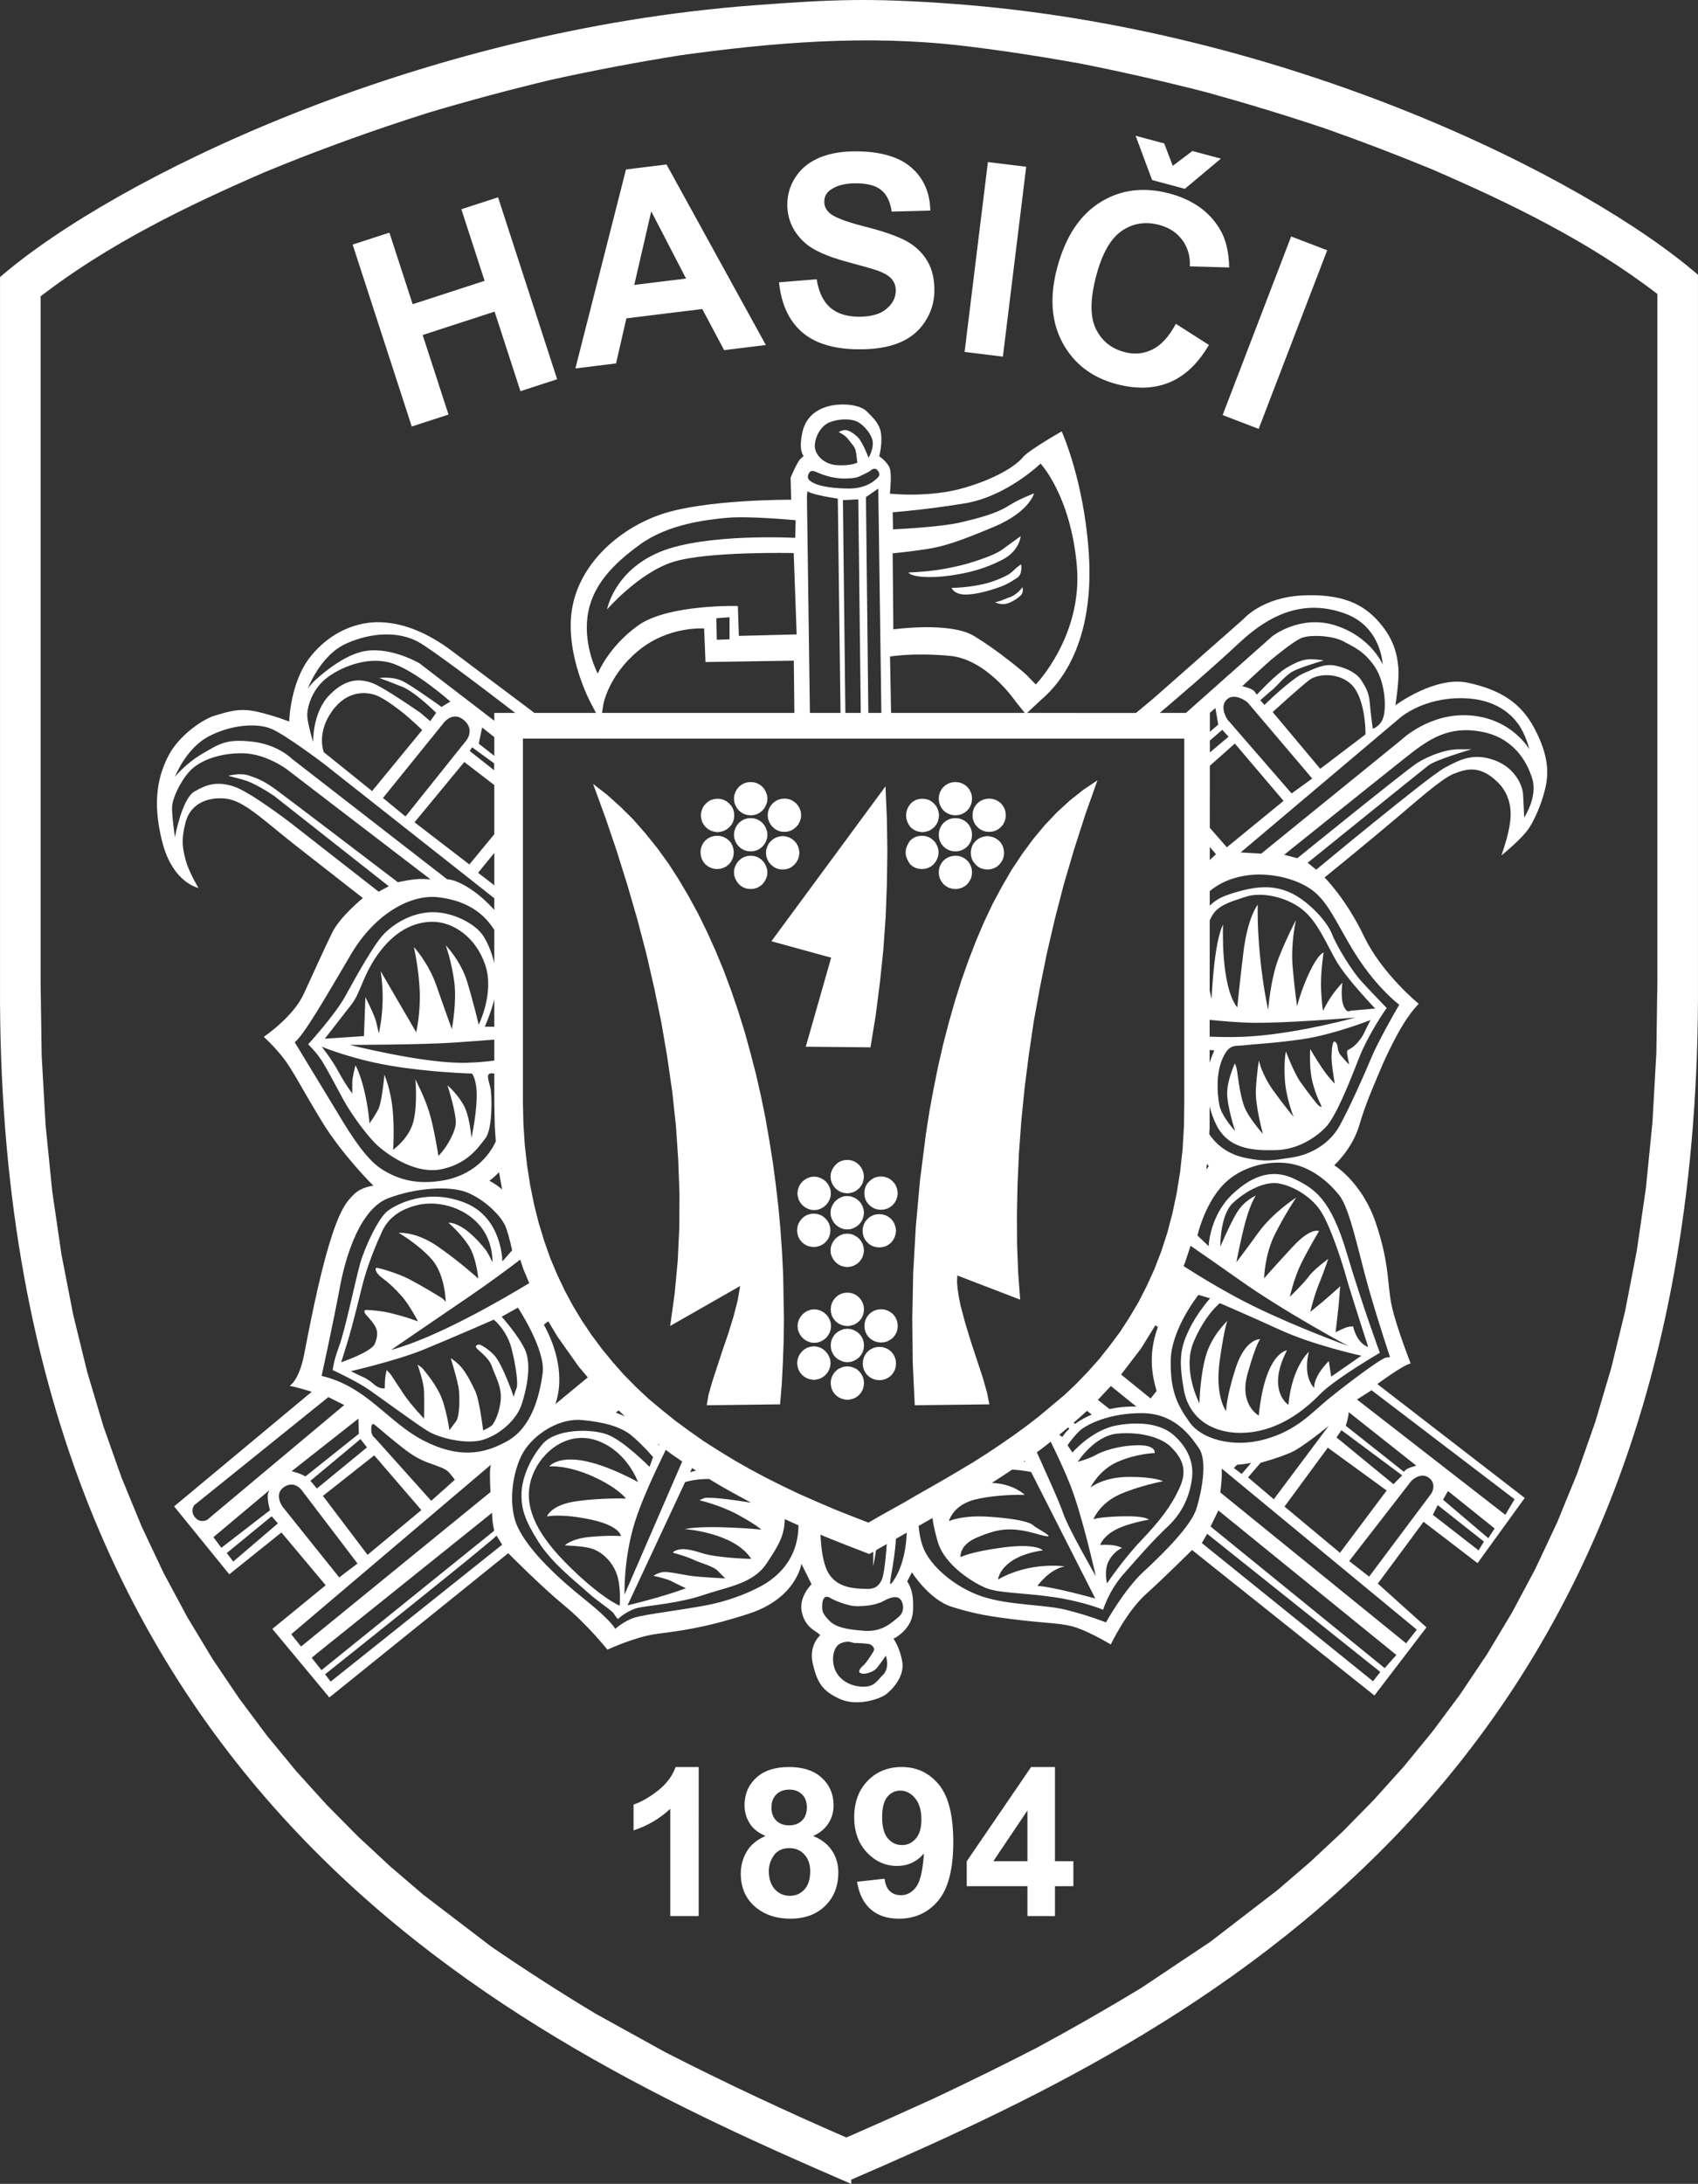 <?xml version="1.0" encoding="UTF-8" standalone="no"?>
<svg
   xmlns:dc="http://purl.org/dc/elements/1.1/"
   xmlns:cc="http://creativecommons.org/ns#"
   xmlns:rdf="http://www.w3.org/1999/02/22-rdf-syntax-ns#"
   xmlns:svg="http://www.w3.org/2000/svg"
   xmlns="http://www.w3.org/2000/svg"
   viewBox="0 0 204.188 262.49"
   id="svg835"
   height="262.49"
   width="204.188"
   version="1.1">
  <rect x="0" y="0" width="204.188" height="262.49" fill="#333333" stroke="none"/>
  <defs
     id="defs839" />
  <path
     id="path833"
     style="fill:#ffffff;fill-rule:evenodd"
     d="m 114.453,0.452 c 40.315,2.935 76.183,20.873 89.731,32.574 v 84.824 c 0.541,97.04 -61.168,126.568 -101.821,144.131 v 0.511 C 61.719,244.954 -0.54,215.592 0.004,118.126 V 33.303 C 13.661,21.508 50.033,3.678 90.715,0.633 c 9.334,-0.699 13.83,-0.902 23.739,-0.181 z M 56.488,90.27 l 0.279,-0.453 2.655,1.933 -0.003,0.826 z M 129.875,7.631 c 5.125,1.016 10.166,2.163 15.227,3.465 4.785,1.324 9.491,2.755 14.201,4.329 4.344,1.534 8.612,3.158 12.872,4.913 9.466,4.093 18.921,8.684 27.131,15.001 v 82.475 l -0.127,8.765 -0.467,8.309 -0.791,7.926 -1.1,7.554 -1.392,7.195 -1.668,6.846 -1.928,6.51 -2.174,6.185 -2.405,5.874 -2.619,5.574 -2.821,5.287 -3.009,5.012 -3.182,4.748 -3.342,4.495 -3.489,4.255 -3.623,4.024 -3.742,3.805 -3.849,3.595 -3.942,3.396 -8.106,6.232 -8.309,5.548 c -4.154,2.516 -8.319,4.898 -12.592,7.206 -4.104,2.107 -8.222,4.13 -12.396,6.096 -3.475,1.582 -6.957,3.141 -10.46,4.664 -7.362,-3.195 -14.584,-6.58 -21.733,-10.23 l -8.432,-4.657 c -4.291,-2.583 -8.435,-5.246 -12.567,-8.079 l -8.153,-6.227 -3.966,-3.395 -3.874,-3.596 -3.767,-3.806 -3.647,-4.027 -3.513,-4.259 -3.366,-4.501 -3.206,-4.755 -3.031,-5.02 -2.843,-5.297 -2.64,-5.587 -2.424,-5.888 -2.191,-6.202 -1.944,-6.53 -1.682,-6.868 -1.404,-7.219 -1.109,-7.582 -0.799,-7.957 -0.471,-8.343 -0.129,-8.802 V 35.616 c 8.161,-6.283 17.566,-10.857 26.975,-14.934 6.498,-2.685 13.012,-5.033 19.714,-7.152 4.872,-1.448 9.732,-2.749 14.673,-3.933 5.173,-1.139 10.317,-2.114 15.547,-2.947 11.311,-1.565 22.491,-2.487 33.896,-1.157 4.751,0.554 9.481,1.299 14.189,2.137 z m -7.783,76.633 1.138,1.424 h -16.077 l -0.127,-6.775 c 0,0 2.758,-0.494 7.203,-0.083 4.446,0.412 7.863,5.434 7.863,5.434 z m -35.806,15.76 -0.391,-0.056 -0.391,-0.112 -0.336,-0.186 -0.298,-0.242 -0.242,-0.298 -0.186,-0.335 -0.112,-0.391 -0.056,-0.391 0.056,-0.41 0.112,-0.372 0.186,-0.354 0.242,-0.279 0.298,-0.261 0.336,-0.186 0.391,-0.111 0.391,-0.037 0.41,0.037 0.372,0.111 0.335,0.186 0.298,0.261 0.261,0.279 0.186,0.354 0.112,0.372 0.037,0.41 -0.037,0.391 -0.112,0.391 -0.186,0.335 -0.261,0.298 -0.298,0.242 -0.335,0.186 -0.372,0.112 z m 3.984,6.832 -0.41,-0.037 -0.372,-0.112 -0.336,-0.186 -0.298,-0.242 -0.242,-0.316 -0.186,-0.335 -0.13,-0.373 -0.037,-0.391 0.037,-0.41 0.13,-0.373 0.186,-0.353 0.242,-0.298 0.298,-0.242 0.336,-0.186 0.372,-0.112 0.41,-0.037 0.409,0.037 0.373,0.112 0.335,0.186 0.298,0.242 0.242,0.298 0.186,0.353 0.13,0.373 0.037,0.41 -0.037,0.391 -0.13,0.373 -0.186,0.335 -0.242,0.316 -0.298,0.242 -0.335,0.186 -0.373,0.112 z m 0,-4.523 -0.41,-0.038 -0.372,-0.112 -0.336,-0.186 -0.298,-0.241 -0.242,-0.298 -0.186,-0.335 -0.13,-0.391 -0.037,-0.391 0.037,-0.41 0.13,-0.372 0.186,-0.354 0.242,-0.298 0.298,-0.242 0.336,-0.186 0.372,-0.111 0.41,-0.037 0.409,0.037 0.373,0.111 0.335,0.186 0.298,0.242 0.242,0.298 0.186,0.354 0.13,0.372 0.037,0.41 -0.037,0.391 -0.13,0.391 -0.186,0.335 -0.242,0.298 -0.298,0.241 -0.335,0.186 -0.373,0.112 z m 0,-4.337 -0.41,-0.037 -0.372,-0.112 -0.336,-0.186 -0.298,-0.241 -0.242,-0.298 -0.186,-0.353 -0.13,-0.373 -0.037,-0.409 0.037,-0.391 0.13,-0.372 0.186,-0.354 0.242,-0.297 0.298,-0.242 0.336,-0.187 0.372,-0.111 0.41,-0.037 0.409,0.037 0.373,0.111 0.335,0.187 0.298,0.242 0.242,0.297 0.186,0.354 0.13,0.372 0.037,0.391 -0.037,0.409 -0.13,0.373 -0.186,0.353 -0.242,0.298 -0.298,0.241 -0.335,0.186 -0.373,0.112 z m 3.853,6.515 -0.41,-0.037 -0.372,-0.111 -0.336,-0.186 -0.298,-0.261 -0.261,-0.298 -0.168,-0.336 -0.13,-0.372 -0.037,-0.41 0.037,-0.391 0.13,-0.391 0.168,-0.335 0.261,-0.298 0.298,-0.242 0.336,-0.186 0.372,-0.112 0.41,-0.056 0.409,0.056 0.372,0.112 0.336,0.186 0.298,0.242 0.242,0.298 0.186,0.335 0.111,0.391 0.056,0.391 -0.056,0.41 -0.111,0.372 -0.186,0.336 -0.242,0.298 -0.298,0.261 -0.336,0.186 -0.372,0.111 z m 0.204,-4.524 -0.409,-0.037 -0.373,-0.111 -0.335,-0.186 -0.298,-0.261 -0.242,-0.279 -0.186,-0.353 -0.13,-0.373 -0.037,-0.409 0.037,-0.391 0.13,-0.391 0.186,-0.335 0.242,-0.298 0.298,-0.242 0.335,-0.186 0.373,-0.112 0.409,-0.037 0.41,0.037 0.373,0.112 0.316,0.186 0.317,0.242 0.242,0.298 0.186,0.335 0.13,0.391 0.037,0.391 -0.037,0.409 -0.13,0.373 -0.186,0.353 -0.242,0.279 -0.317,0.261 -0.316,0.186 -0.373,0.111 z m -8.098,4.468 -0.391,-0.037 -0.373,-0.112 -0.353,-0.186 -0.298,-0.242 -0.242,-0.298 -0.186,-0.354 -0.112,-0.372 -0.037,-0.41 0.037,-0.391 0.112,-0.372 0.186,-0.373 0.242,-0.279 0.298,-0.243 0.353,-0.186 0.373,-0.111 0.391,-0.038 0.409,0.038 0.373,0.111 0.353,0.186 0.298,0.243 0.242,0.279 0.186,0.373 0.111,0.372 0.038,0.391 -0.038,0.41 -0.111,0.372 -0.186,0.354 -0.242,0.298 -0.298,0.242 -0.353,0.186 -0.373,0.112 z m 11.672,40.993 -0.409,-0.038 -0.373,-0.13 -0.335,-0.186 -0.298,-0.242 -0.242,-0.298 -0.186,-0.335 -0.112,-0.373 -0.056,-0.409 0.056,-0.41 0.112,-0.372 0.186,-0.335 0.242,-0.298 0.298,-0.241 0.335,-0.186 0.373,-0.131 0.409,-0.038 0.41,0.038 0.372,0.131 0.336,0.186 0.298,0.241 0.242,0.298 0.186,0.335 0.13,0.372 0.037,0.41 -0.037,0.409 -0.13,0.373 -0.186,0.335 -0.242,0.298 -0.298,0.242 -0.336,0.186 -0.372,0.13 z m 3.984,6.85 -0.41,-0.056 -0.372,-0.111 -0.335,-0.186 -0.298,-0.242 -0.241,-0.298 -0.186,-0.335 -0.131,-0.373 -0.037,-0.41 0.037,-0.409 0.131,-0.373 0.186,-0.335 0.241,-0.298 0.298,-0.242 0.335,-0.186 0.372,-0.13 0.41,-0.037 0.409,0.037 0.373,0.13 0.335,0.186 0.297,0.242 0.243,0.298 0.186,0.335 0.112,0.373 0.055,0.409 -0.055,0.41 -0.112,0.373 -0.186,0.335 -0.243,0.298 -0.297,0.242 -0.335,0.186 -0.373,0.111 z m 0,-4.524 -0.41,-0.037 -0.372,-0.13 -0.335,-0.186 -0.298,-0.242 -0.241,-0.298 -0.186,-0.335 -0.131,-0.373 -0.037,-0.409 0.037,-0.41 0.131,-0.372 0.186,-0.335 0.241,-0.298 0.298,-0.241 0.335,-0.186 0.372,-0.131 0.41,-0.037 0.409,0.037 0.373,0.131 0.335,0.186 0.297,0.241 0.243,0.298 0.186,0.335 0.112,0.372 0.055,0.41 -0.055,0.409 -0.112,0.373 -0.186,0.335 -0.243,0.298 -0.297,0.242 -0.335,0.186 -0.373,0.13 z m 0,-4.337 -0.41,-0.056 -0.372,-0.112 -0.335,-0.186 -0.298,-0.242 -0.241,-0.298 -0.186,-0.335 -0.131,-0.391 -0.037,-0.391 0.037,-0.409 0.131,-0.372 0.186,-0.335 0.241,-0.298 0.298,-0.261 0.335,-0.186 0.372,-0.112 0.41,-0.037 0.409,0.037 0.373,0.112 0.335,0.186 0.297,0.261 0.243,0.298 0.186,0.335 0.112,0.372 0.055,0.409 -0.055,0.391 -0.112,0.391 -0.186,0.335 -0.243,0.298 -0.297,0.242 -0.335,0.186 -0.373,0.112 z m 3.854,6.497 -0.41,-0.037 -0.372,-0.112 -0.353,-0.186 -0.279,-0.242 -0.261,-0.298 -0.186,-0.354 -0.112,-0.372 -0.037,-0.391 0.037,-0.41 0.112,-0.373 0.186,-0.353 0.261,-0.298 0.279,-0.242 0.353,-0.186 0.372,-0.111 0.41,-0.038 0.391,0.038 0.391,0.111 0.336,0.186 0.298,0.242 0.242,0.298 0.186,0.353 0.112,0.373 0.056,0.41 -0.056,0.391 -0.112,0.372 -0.186,0.354 -0.242,0.298 -0.298,0.242 -0.336,0.186 -0.391,0.112 z m 0.205,-4.524 -0.41,-0.037 -0.372,-0.111 -0.335,-0.186 -0.297,-0.242 -0.261,-0.298 -0.186,-0.336 -0.112,-0.391 -0.037,-0.391 0.037,-0.41 0.112,-0.372 0.186,-0.354 0.261,-0.279 0.297,-0.261 0.335,-0.186 0.372,-0.111 0.41,-0.037 0.391,0.037 0.391,0.111 0.335,0.186 0.298,0.261 0.242,0.279 0.186,0.354 0.112,0.372 0.056,0.41 -0.056,0.391 -0.112,0.391 -0.186,0.336 -0.242,0.298 -0.298,0.242 -0.335,0.186 -0.391,0.111 z m -8.098,4.487 -0.391,-0.056 -0.391,-0.112 -0.335,-0.186 -0.298,-0.242 -0.242,-0.298 -0.186,-0.336 -0.112,-0.391 -0.038,-0.391 0.038,-0.409 0.112,-0.373 0.186,-0.335 0.242,-0.298 0.298,-0.26 0.335,-0.186 0.391,-0.112 0.391,-0.037 0.41,0.037 0.372,0.112 0.353,0.186 0.298,0.26 0.241,0.298 0.186,0.335 0.112,0.373 0.037,0.409 -0.037,0.391 -0.112,0.391 -0.186,0.336 -0.241,0.298 -0.298,0.242 -0.353,0.186 -0.372,0.112 z m 0.074,11.505 -0.409,-0.037 -0.373,-0.131 -0.335,-0.186 -0.298,-0.242 -0.242,-0.298 -0.186,-0.335 -0.13,-0.372 -0.037,-0.41 0.037,-0.41 0.13,-0.372 0.186,-0.335 0.242,-0.298 0.298,-0.243 0.335,-0.186 0.373,-0.131 0.409,-0.037 0.41,0.037 0.373,0.131 0.335,0.186 0.298,0.243 0.242,0.298 0.186,0.335 0.13,0.372 0.037,0.41 -0.037,0.41 -0.13,0.372 -0.186,0.335 -0.242,0.298 -0.298,0.242 -0.335,0.186 -0.373,0.131 z m 3.984,6.851 -0.41,-0.056 -0.372,-0.112 -0.353,-0.186 -0.298,-0.243 -0.241,-0.297 -0.186,-0.336 -0.112,-0.39 -0.037,-0.391 0.037,-0.409 0.112,-0.373 0.186,-0.335 0.241,-0.298 0.298,-0.261 0.353,-0.167 0.372,-0.131 0.41,-0.037 0.391,0.037 0.391,0.131 0.335,0.167 0.298,0.261 0.241,0.298 0.186,0.335 0.112,0.373 0.036,0.409 -0.036,0.391 -0.112,0.39 -0.186,0.336 -0.241,0.297 -0.298,0.243 -0.335,0.186 -0.391,0.112 z m 0,-4.524 -0.41,-0.037 -0.372,-0.131 -0.353,-0.186 -0.298,-0.242 -0.241,-0.298 -0.186,-0.335 -0.112,-0.372 -0.037,-0.41 0.037,-0.409 0.112,-0.373 0.186,-0.335 0.241,-0.298 0.298,-0.241 0.353,-0.186 0.372,-0.131 0.41,-0.037 0.391,0.037 0.391,0.131 0.335,0.186 0.298,0.241 0.241,0.298 0.186,0.335 0.112,0.373 0.036,0.409 -0.036,0.41 -0.112,0.372 -0.186,0.335 -0.241,0.298 -0.298,0.242 -0.335,0.186 -0.391,0.131 z m 0,-4.338 -0.41,-0.056 -0.372,-0.111 -0.353,-0.186 -0.298,-0.242 -0.241,-0.298 -0.186,-0.335 -0.112,-0.391 -0.037,-0.391 0.037,-0.409 0.112,-0.373 0.186,-0.335 0.241,-0.298 0.298,-0.261 0.353,-0.186 0.372,-0.112 0.41,-0.037 0.391,0.037 0.391,0.112 0.335,0.186 0.298,0.261 0.241,0.298 0.186,0.335 0.112,0.373 0.036,0.409 -0.036,0.391 -0.112,0.391 -0.186,0.335 -0.241,0.298 -0.298,0.242 -0.335,0.186 -0.391,0.111 z m 3.835,6.497 -0.391,-0.036 -0.372,-0.112 -0.354,-0.186 -0.297,-0.241 -0.242,-0.298 -0.187,-0.353 -0.111,-0.373 -0.037,-0.391 0.037,-0.41 0.111,-0.372 0.187,-0.354 0.242,-0.298 0.297,-0.242 0.354,-0.186 0.372,-0.111 0.391,-0.037 0.409,0.037 0.373,0.111 0.353,0.186 0.298,0.242 0.242,0.298 0.186,0.354 0.112,0.372 0.037,0.41 -0.037,0.391 -0.112,0.373 -0.186,0.353 -0.242,0.298 -0.298,0.241 -0.353,0.186 -0.373,0.112 z m 0.223,-4.523 -0.41,-0.037 -0.372,-0.112 -0.354,-0.186 -0.297,-0.241 -0.243,-0.298 -0.186,-0.336 -0.112,-0.39 -0.037,-0.391 0.037,-0.409 0.112,-0.373 0.186,-0.353 0.243,-0.298 0.297,-0.242 0.354,-0.186 0.372,-0.112 0.41,-0.036 0.391,0.036 0.373,0.112 0.335,0.186 0.317,0.242 0.241,0.298 0.186,0.353 0.112,0.373 0.037,0.409 -0.037,0.391 -0.112,0.39 -0.186,0.336 -0.241,0.298 -0.317,0.241 -0.335,0.186 -0.373,0.112 z m -8.098,4.487 -0.409,-0.056 -0.373,-0.111 -0.335,-0.186 -0.298,-0.242 -0.242,-0.298 -0.186,-0.335 -0.112,-0.391 -0.056,-0.391 0.056,-0.409 0.112,-0.372 0.186,-0.335 0.242,-0.298 0.298,-0.26 0.335,-0.186 0.373,-0.112 0.409,-0.056 0.41,0.056 0.372,0.112 0.335,0.186 0.298,0.26 0.241,0.298 0.186,0.335 0.131,0.372 0.037,0.409 -0.037,0.391 -0.131,0.391 -0.186,0.335 -0.241,0.298 -0.298,0.242 -0.335,0.186 -0.372,0.111 z m 13.05,-65.826 -0.409,-0.056 -0.373,-0.112 -0.335,-0.186 -0.298,-0.242 -0.205,-0.298 -0.186,-0.335 -0.111,-0.391 -0.037,-0.391 0.037,-0.41 0.111,-0.372 0.186,-0.354 0.205,-0.279 0.298,-0.261 0.335,-0.186 0.373,-0.111 0.409,-0.037 0.391,0.037 0.409,0.111 0.317,0.186 0.298,0.261 0.242,0.279 0.186,0.354 0.111,0.372 0.056,0.41 -0.056,0.391 -0.111,0.391 -0.186,0.335 -0.242,0.298 -0.298,0.242 -0.317,0.186 -0.409,0.112 z m 3.984,6.832 -0.41,-0.037 -0.372,-0.112 -0.354,-0.186 -0.298,-0.242 -0.242,-0.316 -0.186,-0.335 -0.112,-0.373 -0.037,-0.391 0.037,-0.41 0.112,-0.373 0.186,-0.353 0.242,-0.298 0.298,-0.242 0.354,-0.186 0.372,-0.112 0.41,-0.037 0.391,0.037 0.373,0.112 0.353,0.186 0.298,0.242 0.242,0.298 0.186,0.353 0.112,0.373 0.036,0.41 -0.036,0.391 -0.112,0.373 -0.186,0.335 -0.242,0.316 -0.298,0.242 -0.353,0.186 -0.373,0.112 z m 0,-4.523 -0.41,-0.038 -0.372,-0.112 -0.354,-0.186 -0.298,-0.241 -0.242,-0.298 -0.186,-0.335 -0.112,-0.391 -0.037,-0.391 0.037,-0.41 0.112,-0.372 0.186,-0.354 0.242,-0.298 0.298,-0.242 0.354,-0.186 0.372,-0.111 0.41,-0.037 0.391,0.037 0.373,0.111 0.353,0.186 0.298,0.242 0.242,0.298 0.186,0.354 0.112,0.372 0.036,0.41 -0.036,0.391 -0.112,0.391 -0.186,0.335 -0.242,0.298 -0.298,0.241 -0.353,0.186 -0.373,0.112 z m 0,-4.337 -0.41,-0.037 -0.372,-0.112 -0.354,-0.186 -0.298,-0.241 -0.242,-0.298 -0.186,-0.353 -0.112,-0.373 -0.037,-0.409 0.037,-0.391 0.112,-0.372 0.186,-0.354 0.242,-0.297 0.298,-0.242 0.354,-0.187 0.372,-0.111 0.41,-0.037 0.391,0.037 0.373,0.111 0.353,0.187 0.298,0.242 0.242,0.297 0.186,0.354 0.112,0.372 0.036,0.391 -0.036,0.409 -0.112,0.373 -0.186,0.353 -0.242,0.298 -0.298,0.241 -0.353,0.186 -0.373,0.112 z m 3.835,6.515 -0.391,-0.037 -0.391,-0.111 -0.335,-0.186 -0.298,-0.261 -0.242,-0.298 -0.186,-0.336 -0.111,-0.372 -0.037,-0.41 0.037,-0.391 0.111,-0.391 0.186,-0.335 0.242,-0.298 0.298,-0.242 0.335,-0.186 0.391,-0.112 0.391,-0.056 0.409,0.056 0.373,0.112 0.354,0.186 0.298,0.242 0.241,0.298 0.186,0.335 0.112,0.391 0.037,0.391 -0.037,0.41 -0.112,0.372 -0.186,0.336 -0.241,0.298 -0.298,0.261 -0.354,0.186 -0.373,0.111 z m 0.205,-4.524 -0.391,-0.037 -0.372,-0.111 -0.354,-0.186 -0.298,-0.261 -0.242,-0.279 -0.186,-0.353 -0.112,-0.373 -0.037,-0.409 0.037,-0.391 0.112,-0.391 0.186,-0.335 0.242,-0.298 0.298,-0.242 0.354,-0.186 0.372,-0.112 0.391,-0.037 0.409,0.037 0.373,0.112 0.353,0.186 0.298,0.242 0.242,0.298 0.186,0.335 0.112,0.391 0.038,0.391 -0.038,0.409 -0.112,0.373 -0.186,0.353 -0.242,0.279 -0.298,0.261 -0.353,0.186 -0.373,0.111 z m -8.08,4.468 -0.41,-0.037 -0.372,-0.112 -0.335,-0.186 -0.298,-0.242 -0.186,-0.298 -0.186,-0.354 -0.131,-0.372 -0.037,-0.41 0.037,-0.391 0.131,-0.372 0.186,-0.373 0.186,-0.279 0.298,-0.243 0.335,-0.186 0.372,-0.111 0.41,-0.038 0.41,0.038 0.372,0.111 0.335,0.186 0.298,0.243 0.241,0.279 0.186,0.373 0.131,0.372 0.037,0.391 -0.037,0.41 -0.131,0.372 -0.186,0.354 -0.241,0.298 -0.298,0.242 -0.335,0.186 -0.372,0.112 z m -6.18,21.427 -7.782,-0.074 3.053,-10.704 -7.186,-1.973 13.72,-18.616 0.168,3.91 0.056,3.928 -0.056,3.928 -0.149,3.947 -0.279,3.928 -0.41,3.928 -0.502,3.909 z m -10.872,42.91 0.205,-2.439 0.131,-2.55 0.093,-2.588 0.037,-2.606 -0.093,-5.324 -0.131,-2.68 -0.186,-2.7 -0.243,-2.699 -0.316,-2.718 -0.354,-2.699 -0.428,-2.681 -0.465,-2.681 -0.54,-2.643 -0.596,-2.625 -0.67,-2.588 -0.707,-2.568 -0.782,-2.495 -0.838,-2.457 -0.893,-2.401 -0.968,-2.346 -1.024,-2.271 -1.08,-2.197 -1.154,-2.122 -1.21,-2.048 -1.266,-1.955 -1.341,-1.843 -1.414,-1.75 -1.452,-1.657 -1.545,-1.526 -1.582,-1.415 -1.676,-1.303 1.471,4.021 1.378,4.058 1.284,4.096 1.192,4.114 1.08,4.114 0.95,4.133 0.856,4.151 0.708,4.133 0.596,4.133 0.447,4.114 0.279,4.096 0.149,4.077 -0.019,4.04 -0.186,4.002 -0.372,3.966 -0.54,3.909 8.414,-4.803 -0.298,1.731 -0.484,1.88 -0.615,2.011 -0.689,2.01 -1.247,3.798 -0.465,1.619 -0.223,1.284 z m 16.196,0.111 -0.242,-5.119 -0.056,-5.343 0.111,-5.473 0.316,-5.548 0.503,-5.566 0.708,-5.548 0.428,-2.755 0.503,-2.718 0.54,-2.68 0.614,-2.662 0.67,-2.587 0.726,-2.55 0.782,-2.494 0.856,-2.42 0.912,-2.364 0.968,-2.271 1.043,-2.197 1.117,-2.085 1.172,-2.01 1.266,-1.899 1.322,-1.787 1.378,-1.657 1.471,-1.545 1.545,-1.415 1.619,-1.284 1.694,-1.136 -1.471,4.151 -1.34,4.17 -1.229,4.17 -1.08,4.17 -0.968,4.17 -0.838,4.133 -0.744,4.096 -0.596,4.04 -0.503,3.983 -0.391,3.928 -0.279,3.835 -0.168,3.741 -0.074,3.631 0.018,3.537 0.131,3.406 0.241,3.257 -7.558,-2.904 -0.037,0.763 0.074,0.875 0.148,0.95 0.205,1.024 0.577,2.16 0.689,2.252 1.415,4.281 0.503,1.787 0.279,1.397 z m 13.508,-83.215 1.7,-1.591 c 3.948,-3.366 6.343,-9.386 5.696,-17.994 -0.647,-8.609 -3.236,-14.253 -3.236,-14.253 0,0 -3.957,2.252 -4.646,3.091 -0.689,0.839 -2.756,2.418 -7.013,3.675 -4.256,1.258 -9.005,0.715 -9.005,0.715 0,0 0.221,-1.875 0.049,-2.812 -0.172,-0.937 -1.329,-1.677 -1.329,-1.677 0,0 0.344,-1.184 0.246,-2.516 -0.099,-1.333 -0.984,-2.122 -1.748,-2.886 -0.762,-0.765 -2.682,-0.987 -4.133,-0.715 -1.452,0.272 -3.15,1.061 -3.617,3.305 -0.467,2.245 0.172,2.763 0.172,2.763 0,0 0,0 -0.394,0.37 -0.394,0.37 -1.181,2.245 -1.181,2.245 l 0.071,2.655 c 0,0 -10.367,-0.059 -15.669,1.767 -5.301,1.826 -9.955,6.185 -10.721,11.605 -0.766,5.419 2.297,11.074 2.297,11.074 l 0.62,1.179 h -7.406 l -0.696,-0.531 -9.189,-6.892 c -2.869,-2.151 -5.714,-3.358 -8.541,-3.476 -2.828,-0.118 -6.126,1.119 -8.541,4.183 -2.415,3.063 -2.519,7.752 -2.519,7.752 0,0 -1.747,-0.699 -3.842,-1.179 -2.096,-0.48 -3.362,-0.043 -5.021,0.437 -1.659,0.48 -4.453,2.533 -5.632,4.803 -1.179,2.271 -2.052,5.326 -0.786,10.347 1.266,5.021 4.366,5.588 4.366,5.588 0,0 -1.135,-1.877 -1.528,-3.318 -0.393,-1.441 -0.568,-2.532 0,-4.628 0.568,-2.096 2.532,-3.013 4.759,-2.794 2.227,0.218 4.497,2.532 8.339,5.545 3.842,3.013 8.208,6.418 8.208,6.418 0,0 -2.707,2.183 -3.667,4.104 -0.96,1.921 -2.227,4.803 -3.493,7.51 -1.266,2.707 -4.759,5.064 -4.759,5.064 0,0 1.353,1.222 2.445,2.664 1.092,1.441 2.095,3.493 4.541,7.509 2.445,4.017 6.2,7.728 6.2,7.728 0,0 -1.354,0.088 -2.314,1.004 -0.96,0.917 -1.79,1.965 -3.056,6.2 -1.266,4.235 -2.357,9.954 -2.969,13.098 -0.611,3.143 -1.746,3.755 -1.746,3.755 0.567,0.043 2.668,0.701 2.668,0.701 l -16.549,13.779 6.634,8.165 6.27,-5.03 5.322,6.343 -6.415,5.249 6.853,8.238 21.515,-17.341 c 0,0 3.886,3.945 6.704,6.258 2.818,2.313 5.221,5.339 5.221,5.339 0,0 3.262,-1.513 5.754,-1.869 2.491,-0.356 5.547,-0.593 11.272,-2.462 5.724,-1.869 6.302,-5.995 6.302,-5.995 l 1.216,2.463 c 0,0 -1.528,1.466 -1.185,3.275 0.343,1.809 1.653,2.339 1.902,2.557 0.25,0.218 0.343,0.281 0.343,0.281 0,0 -1.435,1.185 -0.904,3.462 0.53,2.276 1.185,3.274 3.243,4.21 2.058,0.936 4.834,0.031 5.613,-0.592 0.78,-0.624 2.183,-2.152 1.902,-3.867 -0.28,-1.715 -1.06,-2.775 -1.06,-2.775 0,0 2.183,-1.029 2.339,-3.243 0.156,-2.214 -0.343,-3.119 -0.686,-3.649 0,0 0.405,-0.779 0.561,-1.091 0,0 2.09,3.305 4.803,4.147 2.713,0.842 4.428,1.154 8.17,1.591 3.742,0.437 5.177,0.343 6.892,0.935 1.716,0.592 4.054,1.996 4.054,1.996 0,0 1.872,-3.925 4.212,-6.031 2.34,-2.106 5.557,-5.322 5.557,-5.322 l 21.934,17.489 6.259,-8.189 -5.849,-5.263 5.498,-7.428 6.492,4.971 5.674,-7.838 -17.723,-13.686 c 0,0 3.077,-2.292 4.006,-2.478 0,0 -1.718,-4.365 -2.275,-6.919 -0.557,-2.554 -0.232,-4.968 -1.904,-9.936 -1.672,-4.968 -5.014,-6.965 -5.014,-6.965 0,0 2.182,-1.95 3.018,-4.829 0.836,-2.878 2.275,-5.99 2.646,-6.918 0.371,-0.928 1.671,-3.668 2.693,-5.293 1.021,-1.625 1.811,-2.367 1.811,-2.367 0,0 -4.411,-3.576 -6.593,-8.126 -2.182,-4.55 -4.736,-7.058 -4.736,-7.058 0,0 5.153,-4.179 8.543,-7.058 3.39,-2.879 5.711,-4.921 7.058,-5.432 1.347,-0.511 3.018,-1.114 5.201,1.021 2.182,2.136 1.532,4.875 1.3,5.99 -0.232,1.114 -0.836,2.832 -0.836,2.832 0,0 2.455,-1.968 3.333,-3.305 0.877,-1.338 1.79,-3.695 2.071,-5.42 0.281,-1.724 0.07,-3.766 -1.509,-6.687 -1.58,-2.921 -4.002,-4.505 -7.934,-5.349 -3.932,-0.845 -8.706,2.71 -8.706,2.71 0,0 0.491,-3.062 0.351,-4.54 -0.14,-1.479 -0.456,-3.308 -2.317,-5.455 -1.861,-2.147 -4.423,-3.449 -9.268,-3.203 -4.845,0.247 -7.056,2.851 -7.056,2.851 l -10.837,9.549 -2.068,1.721 z m -51.123,0 0.183,-1.094 c 0,0 0.617,-3.458 4.24,-6.422 3.622,-2.964 7.863,-2.634 7.863,-2.634 l 0.164,4.034 10.62,-0.165 0.07,6.281 z m 23.175,3.092 h 11.648 25.681 2.949 3.293 2.824 0.455 v 1.794 1.109 1.347 1.738 1.215 2.264 5.297 18.71 2.109 1.484 2.434 4.135 l -0.026,2.063 v 1e-4 l -0.011,0.878 -0.168,2.811 -0.298,2.7 -0.41,2.55 -0.521,2.457 -0.016,0.061 -0.509,1.931 -0.088,0.335 -0.726,2.215 -0.819,2.122 -0.912,2.01 -0.987,1.936 -0.57,0.962 -0.51,0.862 -1.135,1.75 -1.229,1.656 -1.16,1.467 -0.106,0.134 -1.12,1.26 -0.22,0.248 -1.396,1.452 -1.452,1.377 -1.489,1.247 -0.035,0.029 -1.473,1.237 -0.206,0.16 -1.358,1.05 -1.582,1.155 -1.619,1.117 -0.629,0.42 -0.99,0.66 -1.639,1.042 -1.657,0.987 -1.638,0.968 -1.657,0.95 -1.638,0.93 -1.514,0.883 -0.05,0.029 -1.601,0.894 -1.549,0.866 -0.015,0.008 -0.712,0.414 -0.535,0.311 -1.88,-0.726 -2.16,-0.856 -2.122,-0.912 -2.085,-0.912 -2.029,-0.968 -2.01,-1.005 -1.955,-1.042 -1.899,-1.08 -1.064,-0.649 -0.798,-0.487 -1.806,-1.154 -1.172,-0.823 -0.578,-0.405 -1.211,-0.892 -0.483,-0.355 -1.639,-1.321 -0.984,-0.821 -0.579,-0.483 -0.927,-0.87 -0.581,-0.545 -1.452,-1.471 -1.359,-1.545 -1.303,-1.582 -1.228,-1.657 -1.154,-1.712 -1.08,-1.787 -0.987,-1.843 -0.912,-1.917 -0.365,-0.868 -0.473,-1.124 -0.726,-2.066 -0.62,-2.036 -0.032,-0.105 -0.558,-2.215 -0.466,-2.308 -0.372,-2.383 -0.279,-2.457 -0.168,-2.569 -0.056,-2.644 v -2.201 -1.616 -1.74 -2.17 -11.735 -2.277 -7.066 -5.313 -4.773 -2.225 -2.032 -0.489 h 3.118 2.312 z m 43.376,70.509 -1.733,2.798 -2.391,3.123 3.554,2.881 0.718,-0.911 c -0.861,-2.828 -0.733,-5.228 0.152,-7.677 z m -5.354,7.301 -1.561,1.663 1.398,1.106 c 1.019,-0.22 2.111,-0.328 3.233,-0.293 z m -2.868,2.983 c -0.53,0.483 -1.067,0.958 -1.609,1.426 l 0.178,0.141 c 0.578,-0.424 1.254,-0.802 2.003,-1.115 z m -2.288,2.004 c -0.346,0.291 -0.694,0.58 -1.044,0.867 l 0.355,0.279 c 0.228,-0.353 0.517,-0.692 0.859,-1.014 z m -2.083,1.706 c -0.368,0.293 -0.738,0.584 -1.11,0.872 l -0.552,0.399 c 0.849,1.918 2.67,5.846 3.17,7.344 0.585,1.755 3.919,7.546 3.919,7.546 0,0 -1.58,-7.136 -3.042,-10.88 -0.694,-1.777 -1.612,-3.725 -2.385,-5.281 z m -3.114,2.303 -0.137,0.096 0.196,0.017 c 0,0 -0.015,-0.042 -0.059,-0.112 z m -1.522,1.05 c -0.806,0.546 -1.62,1.082 -2.444,1.603 0.174,0.005 0.346,0.016 0.516,0.033 2.281,0.234 3.451,1.404 3.451,1.404 0,0 -3.042,-0.117 -5.849,0.526 -2.808,0.644 -3.276,2.632 -3.276,2.632 0,0 1.58,-0.761 4.913,-0.526 3.334,0.234 4.855,0.643 5.265,1.053 0.409,0.409 3.626,1.93 0.35,0.994 -3.275,-0.936 -4.796,-0.526 -7.077,0.409 -2.282,0.936 -2.047,2.398 -2.047,2.398 0,0 1.111,-0.643 5.147,-1.169 4.036,-0.527 4.738,0.351 4.738,0.351 -5.147,0.76 -5.381,3.509 -5.381,3.509 3.86,-2.223 8.013,-1.579 8.013,-1.579 -1.871,0.351 -3.275,2.34 -3.275,2.34 1.989,0.117 6.96,1.521 6.96,1.521 l -7.72,-15.207 c 0,0 -0.952,-0.211 -2.283,-0.291 z m -9.576,5.822 -0.13,0.074 c -0.513,0.293 -1.026,0.585 -1.54,0.877 0.075,0.861 0.237,1.683 0.485,2.409 0.819,2.399 3.977,5.03 7.194,6.083 3.217,1.053 7.37,0.936 10.002,1.58 2.632,0.643 4.854,1.521 4.854,1.521 0,0 2.164,-3.92 4.504,-6.083 2.34,-2.164 5.732,-5.498 6.375,-7.604 0.644,-2.106 1.346,-5.732 0.293,-7.253 -1.052,-1.521 -2.924,-4.211 -6.902,-4.211 -3.977,0 -6.727,1.404 -7.545,2.223 -0.819,0.819 -1.345,1.638 -1.345,1.638 l 0.585,0.877 c 0,0 2.34,-2.749 5.381,-3.276 3.042,-0.526 5.381,-0.058 6.785,1.17 1.404,1.229 2.457,2.983 2.223,5.089 -0.234,2.105 -1.112,4.211 -2.925,5.907 -1.813,1.697 -3.685,3.861 -5.381,5.791 -1.696,1.93 -2.398,4.211 -2.398,4.211 0,0 -2.34,-0.994 -5.966,-1.521 -3.627,-0.526 -6.493,-0.468 -8.014,-1.053 -1.521,-0.585 -5.089,-2.749 -5.908,-5.616 -0.301,-1.053 -0.523,-1.988 -0.628,-2.833 z m -3.09,1.757 -1.302,0.739 c -0.208,3.33 -1.04,5.937 -0.547,5.362 0.527,-0.614 1.695,-2.475 1.849,-6.1 z m -2.407,1.368 c -0.43,0.245 -0.86,0.491 -1.289,0.738 -0.173,1.151 -0.346,1.953 -0.346,1.953 0,0 0.01,-0.741 0.012,-1.761 l -0.475,0.274 c -1.966,-0.757 -3.931,-1.517 -5.877,-2.322 0.086,1.746 0.318,3.344 0.831,4.37 1.071,2.142 3.469,2.091 4.692,2.142 1.224,0.051 1.581,-0.561 1.837,-1.071 0.19,-0.381 0.438,-1.73 0.615,-4.324 z m -10.614,-2.246 c -0.414,-0.184 -0.827,-0.37 -1.238,-0.56 l -0.414,-0.192 c -0.039,2.001 -0.748,3.175 -2.208,5.364 -1.609,2.414 -4.72,2.789 -7.563,3.755 -2.843,0.966 -6.222,1.234 -7.67,1.502 -1.448,0.268 -2.629,1.395 -2.629,1.395 0,0 -0.214,-0.215 -0.483,-0.644 -0.268,-0.429 -1.931,-1.448 -3.218,-2.628 -1.288,-1.18 -4.184,-3.38 -5.847,-6.008 -1.663,-2.628 -2.092,-4.023 -2.038,-5.847 0.053,-1.824 1.019,-4.184 2.575,-5.954 1.555,-1.77 5.686,-1.824 7.67,-1.126 1.985,0.697 5.149,3.916 5.149,3.916 l 0.429,-1.18 c 0,0 -1.234,-1.448 -2.575,-2.575 -1.341,-1.126 -3.54,-1.663 -6.008,-1.877 -2.467,-0.214 -5.203,1.341 -6.705,3.379 -1.502,2.039 -2.36,6.652 -0.966,9.548 1.395,2.897 4.881,6.115 8.1,8.69 3.218,2.575 3.594,3.486 3.594,3.486 0,0 1.127,-1.019 2.467,-1.395 1.341,-0.376 5.418,-0.859 8.529,-1.448 3.111,-0.59 6.222,-1.931 7.67,-3.004 1.319,-0.977 3.349,-2.933 3.377,-6.596 z m -5.704,-2.722 c -1.591,-0.874 -3.201,-1.711 -4.745,-2.67 l -0.289,-0.18 c -1.712,-0.021 -2.9,0.375 -2.9,0.375 l -6.923,14.813 c 0,0 1.466,-0.343 3.555,-0.935 2.09,-0.592 3.461,-1.122 3.461,-1.122 0,0 -1.216,-0.562 -1.715,-0.842 -0.498,-0.281 -2.182,-0.655 -2.182,-0.655 0,0 0.499,-0.343 1.091,-0.437 0.593,-0.093 1.84,0.187 3.119,0.405 1.278,0.218 4.428,0.343 4.428,0.343 0,0 -0.375,-0.343 -0.905,-0.904 -0.53,-0.562 -2.089,-0.935 -2.931,-1.341 -0.842,-0.405 -2.37,-0.811 -2.37,-0.811 0,0 -0.28,-0.093 0.312,-0.312 0.593,-0.218 1.279,-0.25 3.119,0.343 1.84,0.592 5.894,0.686 5.894,0.686 -2.027,-3.181 -8.014,-3.586 -8.014,-3.586 2.775,-0.561 9.231,0.063 9.231,0.063 0,0 -0.53,-0.53 -2.744,-1.747 -2.214,-1.216 -4.709,-1.778 -4.709,-1.778 l 0.624,-0.28 c 1.002,-0.12 3.756,0.275 5.596,0.572 z m -6.618,-3.856 -0.477,-0.31 -0.234,0.503 c 0,0 0.261,-0.083 0.71,-0.193 z m -1.662,-1.097 c -0.417,-0.281 -0.833,-0.566 -1.246,-0.854 -0.245,-0.181 -0.488,-0.363 -0.731,-0.547 -1.303,2.646 -2.946,6.188 -3.723,8.699 -1.395,4.505 -1.234,8.689 -1.234,8.689 z m -2.764,-2.003 -0.209,-0.162 c 0.06,0.08 0.12,0.162 0.178,0.244 z m -4.127,-3.405 -0.752,-0.734 -0.325,0.278 c 0.366,0.132 0.726,0.284 1.077,0.456 z m -4.461,-4.702 -1.08,-1.268 -2.558,-3.617 -1.124,-1.862 -0.522,0.42 c 1.498,2.698 2.488,6.318 1.388,9.54 z m -7.043,-11.328 -0.71,-1.685 -0.373,-1.141 c -1.844,1.403 -3.985,2.975 -6.141,4.441 -5.863,3.986 -9.381,6.41 -9.381,6.41 5.37,-1.432 13.199,-5.961 16.605,-8.024 z m -3.265,-11.261 -0.369,-2.069 c -0.65,0.68 -1.166,1.029 -1.166,1.029 0.571,0.291 1.081,0.647 1.536,1.04 z m -0.759,-5.759 -0.12,-1.836 -0.058,-2.748 v -3.566 c -0.09,-0.029 -0.188,-0.046 -0.298,-0.051 -0.773,-0.035 -0.386,0.845 -0.175,1.725 0.21,0.88 0.281,4.964 -0.597,6.091 -0.878,1.126 -2.142,3.027 -5.197,3.697 -3.055,0.669 -6.146,-1.479 -7.479,-2.57 -1.335,-1.091 -3.477,-4.048 -4.425,-5.808 -0.948,-1.761 -1.966,-3.697 -2.599,-4.683 -0.632,-0.985 -1.616,-1.936 -1.616,-1.936 0,0 3.196,-3.485 4.46,-5.774 1.264,-2.288 3.371,-6.125 4.6,-7.428 1.229,-1.303 3.406,-2.641 5.864,-2.676 2.458,-0.035 5.162,1.373 6.11,2.816 0.585,0.89 1.062,2.075 1.351,3.314 v -3.987 c -1.64,-2.673 -4.235,-3.637 -6.724,-3.939 -3.195,-0.388 -7.55,1.831 -10.535,6.9 -2.985,5.069 -5.619,9.646 -6.742,10.526 0,0 3.231,5.316 4.6,7.569 1.369,2.253 3.582,6.196 5.794,7.64 2.212,1.443 4.565,1.901 7.444,1.408 2.866,-0.491 5.176,-2.203 6.34,-4.684 z m -0.178,-9.728 v -2.516 c -1.573,0.121 -3.261,0.246 -4.722,0.345 -4.144,0.282 -12.677,0.282 -12.677,0.282 0,0 8.077,2.042 13.063,2.148 1.501,0.032 2.989,-0.083 4.336,-0.259 z m 0,-4.071 v -3.283 c -0.422,1.655 -1.14,3.283 -1.14,3.283 z m 0,-14.042 v -1.398 l -20.549,-16.203 c 0,0 -4.672,-3.536 -6.331,-4.191 -1.659,-0.655 -4.628,-0.524 -7.422,0.917 -2.795,1.441 -4.104,4.89 -4.104,4.89 0,0 1.222,-1.572 3.318,-2.794 2.095,-1.222 2.881,-1.79 5.981,-1.441 3.1,0.349 4.759,2.052 4.759,2.052 l 18.686,14.495 c 0,0 1.092,-0.087 3.318,1.528 0.845,0.613 1.659,1.403 2.343,2.146 z m 0,-2.957 v -3.891 l -1.95,2.389 z m 0,-6.139 v -5.907 l -3.609,-2.773 -5.981,7.248 6.593,5.065 z m 0,-9.422 v -2.253 l -1.462,-1.151 -0.412,1.944 z m 0,-4.216 v -0.942 h 2.516 c -3.621,-2.781 -10.068,-7.678 -11.695,-8.555 -2.297,-1.237 -5.537,-1.178 -8.659,0.236 -3.122,1.414 -4.595,5.419 -4.595,5.419 0,0 0.372,-0.581 1.084,-1.208 1.187,-1.044 3.216,-2.658 5.277,-3.21 3.299,-0.883 7.069,1.355 7.069,1.355 z m 37.952,-0.942 h 3.681 l -0.329,-25.756 c 0,0 -2.945,-0.412 -3.652,-0.884 l -0.059,0.589 z m 4.264,0 h 1.853 l -0.3,-25.668 -1.848,0.094 z m 2.762,0 h 1.568 l -0.373,-26.965 -1.482,1.03 z m 35.043,0 h 3.151 l 10.358,-9.196 c 0,0 3.376,-2.687 7.647,-1.309 4.271,1.377 5.649,4.684 5.649,4.684 0,0 -0.138,-4.547 -4.547,-6.131 -4.409,-1.585 -8.473,-0.414 -12.675,3.513 -3.392,3.171 -7.952,7.058 -9.583,8.439 z m 6.021,0 h 0.006 l -0.002,2.27 1.009,-0.857 -0.344,-1.998 z m 0.004,3.326 -10e-4,1.427 2.251,-1.894 -0.758,-0.827 z m -0.002,3.027 -0.006,7.453 2.051,2.347 6.819,-5.579 -5.855,-6.889 z m -0.007,9.764 -0.001,1.568 0.745,-0.705 z m -0.004,5.306 -0.001,1.754 c 0.541,-0.554 1.27,-1.009 2.26,-1.342 3.417,-1.149 5.387,-1.117 7.359,-0.262 1.97,0.854 4.369,3.252 5.059,4.96 0.69,1.708 2.496,4.567 3.547,5.716 1.051,1.149 3.055,3.219 3.055,3.219 0,0 -2.168,3.022 -3.383,6.143 -1.216,3.12 -2.76,6.963 -3.975,8.212 -1.215,1.249 -3.351,2.661 -5.946,2.726 -2.595,0.065 -5.715,-0.033 -7.193,-3.055 -0.363,-0.743 -0.621,-1.482 -0.8,-2.189 l -0.002,2.644 -0.041,0.678 c 1.12,1.68 2.741,2.538 4.422,2.874 2.464,0.492 3.088,0.295 5.519,-0.066 2.431,-0.362 4.599,-1.774 5.715,-3.777 1.117,-2.004 2.924,-6.012 3.778,-8.081 0.854,-2.07 2.956,-5.715 3.186,-6.109 0.23,-0.394 0.23,-0.394 0.23,-0.394 0,0 -2.201,-1.61 -4.566,-5.026 -2.365,-3.416 -3.515,-6.668 -5.486,-8.409 -1.971,-1.741 -5.617,-2.562 -8.54,-2.07 -1.912,0.322 -3.262,1.066 -4.197,1.854 z m -0.003,3.504 -0.006,8.456 c 0.133,0.609 0.23,1.001 0.23,1.001 0,0 0.263,-6.799 1.38,-8.935 0,0 -0.328,7.359 1.708,9.954 0,0 0.197,-2.103 0.722,-6.504 0.526,-4.402 1.741,-5.847 1.741,-5.847 0,0 -0.098,2.299 0.263,6.077 0.361,3.778 0.985,6.57 0.985,6.57 0,0 0.296,-3.777 1.281,-6.274 0.985,-2.497 2.069,-4.534 2.069,-4.534 0,0 -0.657,2.792 -0.394,5.716 0.263,2.924 0.526,4.665 0.526,4.665 0,0 0.46,-1.938 1.51,-4.14 1.052,-2.2 1.676,-2.332 1.676,-2.332 0,0 -0.394,2.529 -0.296,4.5 0.099,1.972 0.23,2.496 0.23,2.496 0,0 0.657,-1.346 1.446,-2.332 0.788,-0.985 0.886,-1.018 0.886,-1.018 0,0 -0.263,1.708 0.132,2.726 0.394,1.019 0.821,0.624 0.821,0.624 l 2.99,-0.262 c 0,0 -3.449,-3.581 -4.697,-5.748 -1.249,-2.169 -2.267,-4.796 -4.172,-6.242 -1.905,-1.445 -4.795,-2.069 -6.701,-1.445 -1.905,0.624 -3.351,1.018 -4.073,2.332 -0.09,0.164 -0.176,0.329 -0.257,0.496 z m -0.009,11.969 -0.002,2.013 c 1.641,0.078 3.472,0.086 5.326,-0.058 5.913,-0.46 12.187,-2.234 12.187,-2.234 0,0 -8.607,0.723 -12.614,0.624 -1.393,-0.034 -3.171,-0.175 -4.898,-0.345 z m -0.003,3.618 -0.001,1.537 c 0.271,-0.852 0.566,-1.491 0.566,-1.491 z m -0.326,13.684 -0.074,0.667 c 0.197,-0.244 0.308,-0.374 0.308,-0.374 0,0 -0.088,-0.103 -0.234,-0.293 z m -1.968,9.848 -0.638,1.949 -0.194,0.501 c 2.198,1.4 5.367,3.32 8.388,4.798 5.381,2.632 11.405,4.796 11.405,4.796 0,0 -7.487,-3.978 -13.101,-7.955 -1.901,-1.347 -3.963,-2.781 -5.861,-4.09 z m -57.028,-75.427 1.591,-0.118 v 2.651 l -1.532,0.059 z m 35.08,-2.451 c 1.07,-0.287 1.729,-1.275 1.729,-1.275 0,0 0.205,0.576 -0.206,0.988 -0.412,0.411 -1.276,0.946 -1.894,1.029 -0.617,0.082 -1.194,-0.206 -1.194,-0.206 0,0 0.412,-0.082 0.741,-0.205 0.33,-0.124 0.824,-0.33 0.824,-0.33 z m -2.347,-1.811 c 1.318,-0.412 2.429,-0.906 2.882,-1.359 0.453,-0.453 1.029,-0.864 1.029,-0.864 0,0 0.247,1.194 -0.494,1.647 -0.741,0.453 -1.194,0.865 -3.128,1.441 -1.935,0.576 -3.088,0.617 -3.664,0.494 -0.576,-0.124 -0.906,-0.412 -1.071,-0.741 0,0 0.906,0 2.182,-0.164 1.277,-0.165 2.264,-0.453 2.264,-0.453 z m -2.511,-2.305 c 2.593,-0.782 3.664,-1.318 4.158,-1.688 0.494,-0.371 2.223,-1.605 2.223,-1.605 0,0 -0.124,1.77 -2.223,2.84 -2.1,1.071 -3.952,1.564 -6.257,1.894 -2.305,0.329 -4.652,0.205 -5.022,-0.371 0,0 1.77,-0.041 3.664,-0.329 1.893,-0.288 3.458,-0.741 3.458,-0.741 z m 13.248,107.96 c 0,0 1.989,-3.159 4.797,-3.392 2.807,-0.234 5.322,0.467 6.492,1.696 1.169,1.228 1.989,2.573 0.936,4.854 -1.053,2.282 -2.399,3.978 -4.621,6.317 -2.223,2.34 -4.094,5.147 -4.094,5.147 0,0 -0.409,-1.579 0.234,-2.749 0.643,-1.17 1.58,-1.521 1.58,-1.521 0,0 -0.526,-0.293 -1.346,-0.351 -0.818,-0.058 -1.286,0 -1.286,0 0,0 0.293,-0.994 1.813,-1.813 1.52,-0.819 4.035,-1.228 4.035,-1.228 0,0 -0.292,-0.468 -3.1,-0.41 -2.808,0.059 -3.568,0.352 -3.568,0.352 0,0 0.76,-1.872 3.042,-2.925 2.281,-1.053 5.323,-1.637 5.323,-1.637 0,0 -0.878,-0.527 -4.036,-0.527 -3.159,0 -4.679,1.287 -4.679,1.287 0,0 0.994,-2.105 3.276,-3.1 2.281,-0.994 4.445,-1.053 4.445,-1.053 0,0 0.234,-0.994 -2.106,-0.935 -2.339,0.058 -4.152,0.702 -4.971,1.17 -0.819,0.468 -2.164,0.819 -2.164,0.819 z m 17.079,-19.068 c 0,0 3.159,1.345 7.253,3.217 4.094,1.872 9.767,3.1 9.767,3.1 l -3.626,2.515 -0.292,-1.872 c 0,0 -1.813,1.754 -1.755,3.217 0,0 -1.404,-1.17 -0.643,-4.329 0,0 -2.047,1.813 -2.456,6.376 0,0 -2.691,-1.696 -0.175,-6.551 0,0 -2.632,0.234 -3.392,7.838 0,0 -2.399,-1.287 -1.345,-5.03 1.052,-3.743 1.521,-4.153 1.521,-4.153 0,0 -1.813,-0.117 -2.983,3.568 -1.17,3.685 -1.112,5.089 -1.112,5.089 0,0 -1.404,-1.755 -0.76,-6.2 0.643,-4.445 0.936,-4.679 0.936,-4.679 0,0 -1.931,1.755 -2.632,4.27 -0.702,2.515 -0.761,5.674 -0.761,5.674 0,0 -2.105,-4.036 -0.702,-7.369 1.404,-3.334 3.159,-4.679 3.159,-4.679 z m 0.059,-6.785 c 0,0 -0.059,-3.802 1.521,-5.264 1.579,-1.462 3.801,-2.632 5.498,-2.34 1.696,0.292 4.036,1.579 5.206,3.568 1.17,1.988 2.456,6.024 2.924,7.72 0.468,1.697 2.632,8.364 2.632,8.364 0,0 -1.287,-0.293 -1.813,-2.457 0,0 -0.41,-0.058 -0.994,0.175 -0.585,0.234 -1.112,0.526 -1.112,0.526 0,0 0.41,-3.392 0.468,-4.445 0.059,-1.053 0.117,-1.112 0.117,-1.112 0,0 -1.696,1.521 -2.34,2.048 -0.643,0.526 -1.287,1.052 -1.287,1.052 0,0 0.41,-1.813 1.053,-3.392 0.643,-1.58 1.111,-2.983 1.111,-2.983 0,0 -1.696,1.229 -2.34,2.106 -0.643,0.877 -2.281,2.456 -2.281,2.456 0,0 0.468,-2.222 1.404,-4.094 0.936,-1.872 2.106,-3.801 2.106,-3.801 0,0 -0.936,-0.527 -3.159,1.871 -2.223,2.398 -3.451,3.802 -3.451,3.802 0,0 0.059,-2.808 1.287,-5.265 1.228,-2.457 2.573,-4.445 2.573,-4.445 0,0 -2.807,1.813 -4.503,4.153 -1.696,2.34 -2.691,3.627 -2.691,3.627 0,0 0.585,-3.1 1.17,-5.147 0.585,-2.046 1.17,-2.866 1.17,-2.866 0,0 -1.404,0.585 -2.281,2.047 -0.877,1.463 -1.988,4.095 -1.988,4.095 z m -2.749,-1.346 1.345,1.287 c 0,0 0.117,-3.626 2.808,-6.2 2.691,-2.573 5.147,-3.041 7.545,-1.871 2.399,1.17 4.329,2.399 6.258,8.891 1.931,6.493 3.978,11.991 3.978,11.991 0,0 -5.44,3.159 -7.253,5.03 -1.813,1.872 -4.855,4.27 -8.715,4.562 -3.86,0.292 -6.96,-1.521 -7.604,-5.147 -0.643,-3.626 -0.409,-5.03 0.585,-7.136 0.994,-2.106 2.573,-3.861 2.573,-3.861 l -1.404,-0.409 c 0,0 -3.276,4.094 -3.334,7.896 -0.058,3.801 0.877,5.439 2.281,7.428 1.404,1.988 5.147,3.1 9.007,2.047 3.861,-1.053 5.673,-3.217 7.604,-4.797 1.93,-1.579 6.083,-4.738 6.96,-5.03 l 0.526,-0.058 c 0,0 -1.286,-3.802 -2.515,-8.072 -1.228,-4.27 -2.281,-9.709 -3.568,-11.347 -1.286,-1.637 -3.392,-3.451 -6.025,-3.861 -2.632,-0.409 -6.083,0.41 -8.188,2.808 -2.105,2.398 -2.866,5.849 -2.866,5.849 z m 20.818,-25.898 c 0,0 -4.533,1.774 -8.179,2.3 -3.647,0.525 -5.552,0.558 -6.866,0.722 -1.314,0.165 -1.906,-0.23 -2.726,1.544 -0.822,1.774 -0.69,4.139 -0.427,5.585 0.263,1.445 1.905,3.186 1.905,3.186 0,0 -0.952,-2.924 -0.952,-4.534 0,-1.61 0.919,-3.581 0.919,-3.581 0,0 0.164,0.165 0.296,1.052 0.131,0.887 0.395,3.318 1.051,4.599 0.658,1.281 2.037,2.825 2.037,2.825 0,0 -0.953,-3.45 -0.854,-5.322 0.099,-1.872 0.362,-3.515 0.362,-3.515 0,0 0.328,1.676 1.806,3.712 1.478,2.037 2.365,3.055 2.365,3.055 0,0 -0.92,-2.299 -1.051,-4.534 -0.131,-2.233 0.131,-3.317 0.131,-3.317 0,0 0.953,2.53 1.708,3.613 0.756,1.084 1.971,2.661 2.168,2.825 0.197,0.164 0.591,0.493 0.263,-0.164 -0.328,-0.657 -0.985,-2.234 -1.149,-3.744 -0.165,-1.512 -0.066,-2.826 -0.066,-2.826 0,0 0.592,1.052 1.413,2.267 0.822,1.215 1.544,1.906 1.544,1.906 0,0 -0.427,-2.398 -0.394,-3.285 0.033,-0.887 0.098,-2.103 0.492,-1.708 0.394,0.394 0.099,0.919 0.591,1.544 0.493,0.624 1.051,1.15 1.051,1.15 0,0 -0.296,-1.249 -0.263,-1.511 0.033,-0.263 0,-0.165 0.492,-0.46 0.493,-0.296 1.249,-1.15 1.544,-1.807 0.296,-0.657 0.788,-1.577 0.788,-1.577 z m -126.142,3.197 c 0,0 3.511,1.478 8.252,2.288 4.741,0.81 9.833,0.951 9.833,0.951 0,0 0.632,0.704 0.562,2.992 -0.07,2.288 -0.632,4.752 -0.632,4.752 0,0 -0.175,-2.605 -0.948,-3.978 -0.773,-1.373 -1.931,-2.358 -1.931,-2.358 0,0 1.159,3.555 0.983,4.752 -0.176,1.197 -1.264,2.957 -2.072,3.732 0,0 -0.527,-3.415 -1.124,-5.316 -0.597,-1.901 -1.65,-3.873 -1.65,-3.873 0,0 0.281,2.851 -0.211,4.964 -0.491,2.112 -2.458,3.485 -2.458,3.485 0,0 0.176,-2.534 -0.07,-4.929 -0.246,-2.394 -0.983,-4.084 -0.983,-4.084 0,0 -0.281,3.275 -0.738,4.154 -0.457,0.88 -1.053,1.69 -1.053,1.69 0,0 -0.14,-1.972 -0.667,-4.084 -0.527,-2.112 -1.018,-2.886 -1.018,-2.886 0,0 -0.386,1.373 -0.386,2.077 0,0.704 0,1.302 0,1.302 0,0 -0.773,-0.985 -1.651,-2.605 -0.878,-1.619 -2.037,-3.027 -2.037,-3.027 z m 14.924,-12.181 c 0,0 1.827,1.866 2.599,4.436 0.773,2.57 1.37,5.104 1.37,5.104 0,0 1.931,-3.837 0.772,-7.216 -1.159,-3.38 -3.863,-5.035 -6.04,-5.14 -2.177,-0.105 -4.565,0.88 -6.602,3.556 -2.037,2.675 -2.283,4.894 -3.406,6.337 -1.124,1.443 -3.231,4.154 -3.231,4.154 l 4.706,-0.317 0.176,-4.682 c 0,0 1.124,2.217 1.299,2.992 0.175,0.774 0.316,1.373 0.316,1.373 0,0 0.421,-1.796 0.457,-3.908 0.035,-2.112 -0.246,-3.591 -0.246,-3.591 l 4.284,7.358 c 0,0 0.527,-2.288 0.421,-4.964 -0.106,-2.676 -0.702,-5.281 -0.702,-5.281 0,0 1.756,1.866 2.739,4.717 0.983,2.852 1.826,5.14 1.826,5.14 0,0 0.632,-3.274 0.281,-5.773 -0.351,-2.5 -1.018,-4.295 -1.018,-4.295 z m 6.732,44.644 1.954,-1.094 c 0,0 3.361,5.081 2.971,7.895 -0.391,2.814 -1.329,6.488 -4.222,8.13 -2.892,1.642 -5.941,2.11 -10.162,-0.078 -4.221,-2.189 -6.801,-6.488 -12.195,-7.739 0,0 1.407,-6.41 2.189,-10.632 0.782,-4.221 2.58,-9.459 5.785,-10.709 3.205,-1.25 7.426,-1.564 9.537,-0.704 2.111,0.86 4.222,2.892 4.69,4.3 0.469,1.407 0.704,2.658 0.704,2.658 l -1.172,1.329 c 0,0 0,-5.238 -4.456,-7.035 -4.456,-1.798 -8.13,0.077 -9.302,0.938 -1.173,0.86 -2.814,4.456 -3.361,6.41 -0.547,1.954 -1.798,7.974 -2.502,9.85 -0.704,1.876 -0.782,2.892 -0.782,2.892 0,0 2.893,1.329 4.456,2.423 1.563,1.095 5.394,3.909 6.879,4.847 1.486,0.938 4.847,1.72 6.801,1.094 1.954,-0.626 3.987,-2.345 4.612,-4.3 0.625,-1.954 1.172,-4.769 0.391,-6.488 -0.782,-1.719 -2.814,-3.987 -2.814,-3.987 z m -19.302,5.475 c 0,0 3.656,-1.234 4.051,-2.236 0.396,-1.001 0.326,-1.537 0.046,-2.073 -0.279,-0.535 -1.141,-1.443 -1.141,-1.443 0,0 -0.419,-0.536 0.07,-0.536 0.489,0 1.886,0.117 2.911,0.373 1.024,0.256 1.607,0.419 2.235,0.629 0.629,0.209 1.071,0.373 1.071,0.373 0,0 -1.048,-2.002 -1.956,-3.027 -0.908,-1.025 -1.607,-1.654 -2.375,-2.212 -0.768,-0.559 -1.024,-1.304 -0.512,-1.188 0.512,0.117 2.421,0.629 3.912,1.42 1.49,0.792 3.144,1.794 3.633,2.096 0.489,0.303 0.629,0.583 0.629,0.583 0,0 -0.047,-3.26 -1.653,-5.099 -1.607,-1.84 -4.005,-3.214 -4.005,-3.214 0,0 2.049,-0.209 4.727,1.653 2.678,1.863 4.843,3.842 4.843,3.842 0,0 -0.209,-2.561 -1.211,-4.051 -1.001,-1.49 -2.375,-2.655 -2.375,-2.655 0,0 0.675,-0.117 1.909,0.722 1.234,0.839 2.538,2.445 2.748,2.794 0.21,0.35 0.629,1.211 0.629,1.211 0,0 0.163,-2.561 -1.677,-4.587 -1.84,-2.025 -4.89,-2.84 -7.289,-2.281 -2.398,0.558 -3.656,1.793 -4.284,3.143 -0.629,1.35 -1.793,4.051 -2.469,6.822 -0.675,2.771 -1.188,4.75 -1.607,6.171 -0.419,1.42 -0.862,2.771 -0.862,2.771 z m 1.164,1.071 c 0,0 5.449,-1.258 8.662,-2.561 3.214,-1.304 8.523,-3.632 8.523,-3.632 0,0 1.56,1.21 2.142,3.492 0.583,2.282 0.792,4.285 0.606,4.728 -0.186,0.442 -0.349,1.048 -0.349,1.048 0,0 -1.374,-4.028 -2.398,-5.053 -1.025,-1.025 -1.747,-1.235 -1.747,-1.235 0,0 -0.675,0.07 -0.279,0.489 0.396,0.419 1.49,1.188 1.816,2.189 0.326,1.002 1.188,2.376 1.048,3.982 -0.14,1.607 -0.815,2.887 -1.118,3.12 -0.303,0.233 -1.001,0.559 -1.001,0.559 0,0 -0.419,-3.633 -0.955,-4.751 -0.535,-1.118 -1.001,-2.025 -1.583,-2.748 -0.582,-0.722 -1.351,-1.188 -1.351,-1.188 0,0 0.885,2.888 0.978,3.82 0.093,0.931 0.116,3.166 -0.349,3.772 -0.466,0.605 -0.791,1.071 -0.791,1.071 0,0 -0.396,-2.887 -1.188,-4.447 -0.792,-1.56 -1.817,-2.679 -1.956,-2.887 -0.14,-0.21 -0.698,-0.56 -0.698,-0.56 0,0 0.745,1.98 0.791,3.237 0.046,1.258 0,3.26 0,3.26 0,0 -1.63,-1.699 -2.515,-3.05 -0.885,-1.35 -1.49,-2.259 -1.49,-2.259 l -0.489,-0.535 c 0,0 -0.14,0.559 -0.186,1.048 -0.046,0.489 -0.046,1.141 -0.046,1.141 0,0 -0.559,0.186 -1.35,-0.512 -0.792,-0.699 -1.374,-0.885 -1.583,-0.978 -0.21,-0.093 -1.141,-0.559 -1.141,-0.559 z m 34.524,13.324 c 0,0 -1.234,-3.593 -4.773,-4.934 -3.541,-1.341 -6.759,1.18 -7.886,4.076 -1.126,2.897 -0.321,6.223 3.916,10.514 4.237,4.291 6.543,5.202 6.543,5.202 0,0 0.215,-2.253 -0.375,-3.862 -0.59,-1.609 -1.931,-2.682 -3.004,-3.004 -1.073,-0.322 -3.219,-0.375 -3.219,-0.375 0,0 0.751,-0.805 3.004,-1.019 2.253,-0.215 3.755,-0.108 3.755,-0.108 0,0 -0.107,-1.233 -3.648,-1.984 -3.54,-0.751 -5.256,-0.375 -5.256,-0.375 0,0 0.482,-1.395 3.54,-1.824 3.058,-0.43 5.954,-0.322 5.954,-0.322 0,0 -0.912,-1.288 -4.023,-2.682 -3.111,-1.395 -5.202,-1.18 -5.202,-1.18 0,0 0.966,-1.234 4.023,-0.698 3.058,0.536 6.651,2.575 6.651,2.575 z m 25.971,19.343 c 0,0 1.778,0.031 1.996,0.188 0.218,0.155 0.593,0.405 0.343,0.841 -0.25,0.437 -0.873,1.341 -1.06,1.528 -0.187,0.187 -0.967,0.811 -0.499,1.06 0.467,0.25 1.528,-0.125 1.902,-0.53 0.374,-0.406 1.154,-1.559 1.154,-1.559 0,0 0.53,1.435 -0.343,2.308 -0.873,0.873 -1.091,1.528 -2.713,1.403 -1.622,-0.125 -2.932,-1.154 -3.212,-2.557 -0.28,-1.403 0.25,-2.245 0.593,-2.494 0.343,-0.25 0.873,-0.343 1.123,-0.343 0.249,0 0.717,0.156 0.717,0.156 z m 0.655,-4.429 c 1.247,0 2.308,-0.281 2.931,-0.624 0.624,-0.343 1.404,-0.654 1.871,-0.312 0.468,0.343 0.78,1.56 -0.124,2.277 -0.905,0.717 -1.934,1.778 -4.117,1.621 -2.183,-0.155 -3.431,-0.437 -4.21,-1.247 -0.78,-0.811 -0.873,-1.122 -0.811,-1.964 0.063,-0.842 0.437,-1.06 0.998,-0.717 0.561,0.343 1.466,0.654 2.183,0.841 0.718,0.188 1.279,0.125 1.279,0.125 z m 51.124,-11.967 5.206,-7.077 7.077,5.147 -5.615,7.487 z m 17.84,0.994 0.585,-1.17 5.557,4.387 -0.644,1.054 z m 1.228,-1.813 0.585,-1.053 5.615,4.504 -0.761,1.17 z m -11.289,7.369 2.398,1.872 7.487,-10.002 c 0,0 0.703,-1.111 -0.292,-1.872 -0.994,-0.76 -2.106,0.351 -2.106,0.351 z m -1.521,-14.857 0.585,-0.877 7.311,5.44 -1.053,1.053 z m 1.111,-1.403 c 0,0 0.351,-1.112 0.351,-1.638 l 8.13,6.434 c 0,0 -0.936,0.234 -1.228,0.468 -0.293,0.235 -0.234,0.293 -0.234,0.293 z m 1.346,-3.159 1.754,-1.111 17.196,13.101 -1.111,1.872 z m -14.798,8.248 0.936,0.701 1.136,-1.33 c 0,0 -0.903,0.164 -1.297,0.192 -0.394,0.029 -0.394,0.029 -0.394,0.029 0,0 -0.379,0.38 -0.382,0.407 z m 1.696,1.111 3.1,2.632 6.609,-8.832 c 0,0 -3.1,2.573 -4.562,3.217 -1.463,0.644 -3.627,1.228 -3.627,1.228 z m 15.909,23.396 -0.877,1.111 -20.589,-16.611 0.643,-1.111 z m -20.413,-17.489 0.936,-1.93 21.407,17.372 -1.404,1.579 z m 1.171,-4.093 c 0,0 0.175,-1.345 0.175,-2.106 0,-0.76 0,-0.76 0,-0.76 l 23.455,19.36 -1.286,1.638 z m -107.912,0.415 5.367,7.085 6.47,-5.381 -5.665,-6.576 z m 0.255,21.442 0.677,0.878 20.621,-16.457 c 0,0 -0.577,-0.903 -0.677,-1.104 0.1,0.201 -20.621,16.683 -20.621,16.683 z m -1.606,-1.982 1.179,1.48 20.772,-16.758 c 0,0 -0.276,-1.079 -0.251,-2.158 l -21.073,16.909 z m -10.21,-12.594 0.777,1.028 5.369,-4.591 -0.753,-0.853 z m -1.606,-1.907 0.953,1.28 5.846,-4.516 c 0,0 -0.402,-1.355 -0.226,-2.032 l 0.125,-0.351 z m 13.823,-16.833 -16.106,12.97 c 0,0 -0.577,0.652 0.05,1.455 0.627,0.802 1.48,0.326 1.48,0.326 l 16.482,-13.798 z m 3.612,2.583 -8.028,6.322 c 0,0 1.054,0.251 1.656,0.627 l 6.423,-5.118 z m 0.251,2.459 0.777,1.003 -6.021,4.942 -0.778,-0.928 z m -2.562,16.63 2.201,-1.671 -6.561,-8.619 c 0,0 -0.876,-1.446 -2.221,-0.611 -1.345,0.835 -0.244,2.384 -0.244,2.384 z m 4.318,-16.73 c 0,0 -0.402,-0.251 -0.452,-0.828 -0.05,-0.577 0.05,-1.003 0.301,-0.853 0.251,0.15 1.43,1.204 2.559,2.107 1.129,0.903 2.308,1.906 3.889,2.483 1.581,0.578 2.157,0.728 2.584,1.204 0.427,0.477 0.703,0.878 0.703,0.878 l -2.835,2.533 z m -10.085,23.556 1.179,1.481 22.779,-18.565 c 0,0 -0.125,-2.057 -0.025,-2.885 l 0.075,-0.401 z M 158.762,92.404 l 5.442,-4.133 c 0,0 0.069,-3.444 -1.24,-5.442 -1.309,-1.998 -4.34,-1.998 -5.511,-1.102 -1.171,0.896 -4.409,3.857 -4.409,3.857 z m -4.34,10.333 1.585,0.414 c 0,0 13.088,-10.609 14.397,-11.435 1.309,-0.827 3.376,-1.653 4.96,-1.653 1.585,0 1.585,0 1.585,0 0,0 -4.272,1.24 -5.167,1.929 -0.896,0.689 -14.535,11.71 -14.535,11.71 l 1.034,0.827 c 0,0 13.364,-11.091 15.361,-12.193 1.998,-1.102 3.583,-1.859 6.062,-0.964 2.481,0.895 3.376,3.031 3.445,4.064 0.069,1.033 0.138,2.824 0.138,2.824 0,0 1.653,-2.48 0.964,-4.684 -0.689,-2.204 -2.342,-4.96 -6.199,-5.649 -3.858,-0.689 -6.2,0.896 -8.818,2.962 -2.618,2.066 -14.811,11.849 -14.811,11.849 z m -5.235,-0.275 19.012,-16.051 c 0,0 2.411,-2.273 6.819,-2.48 4.409,-0.206 6.544,1.722 7.508,3.031 0.965,1.309 1.378,3.1 1.378,3.1 0,0 -2.066,-3.651 -7.026,-4.064 -4.96,-0.414 -8.404,2.962 -8.404,2.962 l -16.808,13.64 z m 6.13,-7.095 2.48,-1.791 -7.784,-9.162 c 0,0 -1.515,-1.24 -2.479,-0.344 -0.965,0.895 0.068,2.411 0.068,2.411 z m -5.936,-12.889 c 0,0 1.194,0.246 1.475,0.633 0.281,0.387 0.281,0.387 0.281,0.387 0,0 2.351,-2.534 3.58,-3.237 1.229,-0.704 1.966,-1.021 2.879,-1.021 0.913,0 1.58,0.141 1.58,0.141 0,0 -2.878,0.845 -3.756,1.337 -0.878,0.493 -1.966,1.831 -2.282,2.076 -0.316,0.247 -1.58,1.373 -1.58,1.373 l 0.492,0.563 c 0,0 3.229,-3.167 4.705,-3.801 1.474,-0.633 2.527,-1.196 3.861,-0.915 1.334,0.282 2.527,0.88 3.089,1.76 0.562,0.88 0.913,1.479 1.018,2.746 0.106,1.267 0.351,3.062 0.351,3.062 0,0 1.123,-0.281 1.369,-1.76 0.245,-1.478 0,-4.117 -1.229,-5.842 -1.229,-1.724 -2.352,-2.182 -3.651,-2.886 -1.298,-0.704 -4.142,-0.88 -5.196,-0.352 -1.053,0.528 -2.913,2.077 -3.441,2.499 -0.526,0.422 -3.545,3.238 -3.545,3.238 z m -98.61,5.268 -6.025,7.335 -5.807,-4.672 c 0,0 -0.917,-2.226 0.96,-4.89 1.877,-2.663 4.192,-2.27 5.021,-2.052 0.83,0.218 2.096,1.091 3.231,1.964 1.135,0.873 2.62,2.314 2.62,2.314 z m -29.733,12.879 c 0,0 0.829,-4.628 2.357,-5.501 1.528,-0.873 2.707,-1.222 4.672,-0.611 1.965,0.611 6.898,4.409 6.898,4.409 l 10.566,8.252 1.222,-0.654 -13.753,-10.828 c 0,0 -2.227,-1.572 -3.885,-2.009 -1.659,-0.437 -1.659,-0.437 -1.659,-0.437 0,0 1.397,-0.392 2.445,-0.043 1.048,0.349 1.834,0.655 3.274,1.702 1.441,1.048 14.67,11.134 14.67,11.134 0,0 1.834,-0.437 3.056,-0.393 1.222,0.044 0.917,0.087 0.917,0.087 l -17.333,-13.273 c 0,0 -2.489,-1.877 -5.283,-1.921 -2.794,-0.044 -5.239,0.873 -6.418,2.183 -1.179,1.309 -2.052,3.275 -2.095,4.279 -0.044,1.004 0.349,3.624 0.349,3.624 z m 25.017,-4.715 2.707,2.227 7.335,-9.169 c 0,0 1.048,-1.309 -0.349,-2.445 -1.397,-1.135 -2.489,0.48 -2.489,0.48 z m -8.396,-6.7 c 0,0 -0.118,-3.535 1.944,-5.655 2.062,-2.12 3.77,-1.944 5.125,-1.472 1.355,0.471 5.832,3.593 5.832,3.593 l 1.178,1.002 0.707,-1.002 c 0,0 -2.474,-2.474 -4.064,-3.122 -1.591,-0.647 -2.768,-1.06 -2.768,-1.06 0,0 1.649,-0.236 2.886,0.413 1.237,0.647 4.595,3.063 4.595,3.063 l 1.06,-0.648 c 0,0 -4.3,-3.829 -7.187,-4.654 -2.886,-0.824 -6.185,0.589 -7.834,1.944 -1.65,1.355 -2.238,3.476 -2.18,4.477 0.059,1.002 0.707,3.122 0.707,3.122 z m 65.429,-33.606 c 0,0 -0.642,0.391 -2.365,0.313 -1.723,-0.078 -2.787,-1.347 -2.741,-2.381 0.047,-1.034 0.704,-2.396 1.879,-2.819 1.174,-0.423 2.6,-0.408 3.352,0.031 0.752,0.439 1.66,1.504 1.738,2.397 0.079,0.893 -0.501,1.879 -0.501,1.879 0,0 -0.736,-1.958 -1.331,-2.506 -0.596,-0.548 -1.128,-0.83 -1.488,-0.83 -0.36,0 -0.783,0.25 -0.783,0.25 0,0 0.752,0.298 1.206,0.925 0.455,0.626 0.752,0.814 0.862,1.409 0.11,0.595 0.172,1.331 0.172,1.331 z m -1.786,1.911 c 0.596,0.016 1.551,-0.031 1.973,-0.219 0.423,-0.188 1.191,-0.579 1.284,-0.642 0.094,-0.063 0.563,-0.564 0.94,-0.157 0.376,0.407 0.234,0.721 0.093,0.861 -0.141,0.142 -1.19,1.41 -3.665,1.363 -2.475,-0.047 -3.587,-0.407 -4.135,-0.69 -0.548,-0.282 -0.814,-0.564 -0.532,-1.128 0.282,-0.563 0.861,-0.172 1.112,-0.078 0.251,0.094 1.003,0.423 1.864,0.564 0.861,0.141 1.065,0.125 1.065,0.125 z m -29.419,23.449 c 0,0 -1.708,-3.181 -1.237,-6.833 0.471,-3.652 3.004,-6.303 6.362,-8.718 3.358,-2.415 7.894,-2.945 10.486,-3.181 2.592,-0.236 8.188,0.295 8.188,0.295 l -0.059,2.121 c 0,0 -10.838,-0.589 -16.317,1.708 -5.478,2.297 -6.303,6.892 -6.303,6.892 0,0 3.829,-4.418 7.952,-5.714 4.124,-1.296 14.491,-1.06 14.491,-1.06 l 0.353,9.779 -6.951,0.177 -0.118,-3.594 c 0,0 -8.423,-0.236 -12.017,2.356 -3.594,2.592 -4.831,5.773 -4.831,5.773 z m 35.462,-19.398 0.042,2.058 c 0,0 5.598,-0.247 8.068,-0.823 2.47,-0.576 4.405,-1.112 5.764,-1.976 1.358,-0.865 3.128,-1.523 3.128,-1.523 0,0 -0.535,2.223 -4.857,4.034 -4.323,1.811 -6.01,2.346 -8.151,2.676 -2.141,0.329 -3.994,0.494 -3.994,0.494 l 0.083,9.139 c 0,0 6.793,-0.947 9.674,0.782 2.881,1.73 6.01,4.364 6.381,4.735 0.37,0.37 1.07,1.112 1.07,1.112 0,0 5.681,-5.846 4.94,-14.285 -0.742,-8.439 -4.364,-12.267 -4.364,-12.267 0,0 -4.075,3.952 -9.097,4.776 -5.022,0.823 -8.687,1.071 -8.687,1.071 z m -57.831,-10.3 -7.106,-21.869 4.42,-1.436 2.796,8.605 8.651,-2.811 -2.796,-8.605 4.415,-1.434 7.105,21.869 -4.414,1.434 -3.107,-9.563 -8.651,2.811 3.107,9.563 z m 42.581,-9.796 -5.016,0.615 -2.63,-4.941 -9.124,1.12 -1.244,5.418 -4.889,0.601 6.087,-23.915 4.873,-0.599 z m -9.595,-7.987 -4.186,-8.084 -2.042,8.848 z m 11.182,0.449 4.526,-0.365 c 0.241,1.525 0.773,2.648 1.596,3.374 0.817,0.721 1.93,1.099 3.343,1.124 1.493,0.026 2.628,-0.27 3.394,-0.894 0.772,-0.618 1.164,-1.35 1.179,-2.196 0.01,-0.546 -0.143,-1.009 -0.458,-1.395 -0.309,-0.391 -0.859,-0.732 -1.652,-1.024 -0.537,-0.202 -1.774,-0.556 -3.698,-1.071 -2.479,-0.659 -4.21,-1.45 -5.195,-2.366 -1.391,-1.288 -2.071,-2.842 -2.039,-4.662 0.021,-1.173 0.371,-2.259 1.053,-3.269 0.682,-1.006 1.653,-1.765 2.91,-2.279 1.262,-0.508 2.771,-0.749 4.538,-0.719 2.89,0.051 5.047,0.72 6.486,2.009 1.434,1.294 2.17,2.994 2.208,5.11 l -4.644,0.122 c -0.177,-1.186 -0.591,-2.045 -1.235,-2.571 -0.644,-0.53 -1.619,-0.804 -2.925,-0.827 -1.349,-0.023 -2.413,0.231 -3.184,0.775 -0.499,0.344 -0.753,0.816 -0.764,1.411 -0.01,0.546 0.212,1.016 0.666,1.409 0.575,0.502 1.989,1.041 4.24,1.611 2.249,0.575 3.91,1.155 4.982,1.741 1.071,0.593 1.904,1.383 2.502,2.384 0.593,1.001 0.877,2.227 0.852,3.677 -0.023,1.317 -0.409,2.547 -1.162,3.68 -0.754,1.138 -1.801,1.977 -3.149,2.51 -1.349,0.539 -3.024,0.788 -5.02,0.753 -2.907,-0.051 -5.127,-0.759 -6.661,-2.13 -1.535,-1.371 -2.432,-3.346 -2.687,-5.921 z m 22.313,8.368 2.802,-22.823 4.607,0.565 -2.803,22.823 z m 25.405,-3.378 3.976,2.539 c -1.317,2.247 -2.906,3.75 -4.774,4.513 -1.861,0.759 -3.989,0.821 -6.373,0.182 -2.947,-0.79 -5.103,-2.448 -6.461,-4.968 -1.357,-2.525 -1.571,-5.537 -0.635,-9.027 0.991,-3.698 2.716,-6.312 5.173,-7.848 2.456,-1.531 5.238,-1.883 8.351,-1.049 2.715,0.727 4.708,2.121 5.974,4.184 0.76,1.218 1.149,2.785 1.179,4.7 l -4.726,-0.13 c 0.05,-1.223 -0.254,-2.28 -0.913,-3.171 -0.654,-0.89 -1.579,-1.492 -2.768,-1.811 -1.644,-0.441 -3.142,-0.21 -4.483,0.7 -1.34,0.905 -2.365,2.681 -3.074,5.329 -0.752,2.808 -0.787,4.944 -0.092,6.405 0.688,1.465 1.842,2.411 3.456,2.844 1.194,0.32 2.32,0.217 3.382,-0.313 1.06,-0.525 1.996,-1.555 2.808,-3.077 z m -4.84,-22.603 3.438,0.921 1.03,2.692 2.363,-1.783 3.423,0.917 -4.331,3.629 -3.941,-1.056 z m 10.465,33.567 8.24,-21.467 4.334,1.663 -8.241,21.467 z M 84.018,230.299 h -3.418 v -12.888 c -1.25,1.171 -2.721,2.035 -4.415,2.592 v -3.103 c 0.889,-0.291 1.861,-0.843 2.907,-1.657 1.047,-0.818 1.765,-1.77 2.151,-2.857 h 2.775 z m 8.044,-9.623 c -0.884,-0.374 -1.528,-0.889 -1.927,-1.541 -0.403,-0.652 -0.603,-1.371 -0.603,-2.147 0,-1.329 0.461,-2.43 1.392,-3.298 0.93,-0.868 2.251,-1.304 3.962,-1.304 1.694,0 3.011,0.436 3.946,1.304 0.939,0.868 1.408,1.969 1.408,3.298 0,0.826 -0.216,1.562 -0.648,2.209 -0.428,0.644 -1.034,1.138 -1.811,1.479 0.989,0.395 1.74,0.976 2.255,1.74 0.515,0.76 0.773,1.641 0.773,2.637 0,1.649 -0.524,2.986 -1.574,4.016 -1.051,1.03 -2.446,1.545 -4.19,1.545 -1.624,0 -2.974,-0.424 -4.054,-1.275 -1.275,-1.009 -1.911,-2.388 -1.911,-4.141 0,-0.963 0.241,-1.848 0.719,-2.658 0.477,-0.806 1.233,-1.429 2.263,-1.865 z m 0.706,-3.443 c 0,0.681 0.192,1.212 0.578,1.591 0.386,0.382 0.897,0.573 1.541,0.573 0.648,0 1.167,-0.191 1.558,-0.577 0.386,-0.386 0.581,-0.918 0.581,-1.599 0,-0.644 -0.191,-1.155 -0.578,-1.541 -0.386,-0.386 -0.893,-0.577 -1.528,-0.577 -0.656,0 -1.179,0.196 -1.57,0.582 -0.386,0.391 -0.581,0.906 -0.581,1.549 z m -0.316,7.638 c 0,0.943 0.241,1.678 0.723,2.206 0.481,0.527 1.084,0.789 1.806,0.789 0.706,0 1.292,-0.253 1.753,-0.76 0.461,-0.507 0.694,-1.238 0.694,-2.197 0,-0.835 -0.237,-1.508 -0.706,-2.014 -0.469,-0.507 -1.067,-0.76 -1.79,-0.76 -0.834,0 -1.457,0.291 -1.865,0.864 -0.411,0.577 -0.615,1.2 -0.615,1.873 z m 10.607,1.304 3.311,-0.365 c 0.083,0.673 0.294,1.171 0.635,1.495 0.341,0.324 0.789,0.486 1.35,0.486 0.706,0 1.304,-0.324 1.799,-0.972 0.498,-0.648 0.814,-1.994 0.951,-4.041 -0.86,1.001 -1.936,1.499 -3.223,1.499 -1.404,0 -2.617,-0.544 -3.635,-1.624 -1.018,-1.084 -1.528,-2.492 -1.528,-4.228 0,-1.811 0.54,-3.269 1.615,-4.378 1.071,-1.105 2.442,-1.661 4.103,-1.661 1.811,0 3.293,0.702 4.457,2.102 1.158,1.4 1.74,3.701 1.74,6.903 0,3.264 -0.606,5.615 -1.815,7.061 -1.209,1.441 -2.783,2.164 -4.722,2.164 -1.395,0 -2.521,-0.37 -3.381,-1.113 -0.859,-0.744 -1.412,-1.853 -1.657,-3.327 z m 7.742,-7.472 c 0,-1.105 -0.253,-1.96 -0.76,-2.567 -0.506,-0.61 -1.096,-0.914 -1.761,-0.914 -0.631,0 -1.158,0.249 -1.574,0.748 -0.419,0.498 -0.628,1.316 -0.628,2.454 0,1.15 0.229,1.998 0.682,2.533 0.453,0.54 1.021,0.81 1.703,0.81 0.656,0 1.213,-0.258 1.661,-0.776 0.453,-0.519 0.677,-1.283 0.677,-2.289 z m 12.751,11.596 v -3.589 h -7.301 v -2.994 l 7.742,-11.33 h 2.87 v 11.318 h 2.214 v 3.007 h -2.214 v 3.589 z m 0,-6.595 v -6.097 l -4.099,6.097 z" />
</svg>
